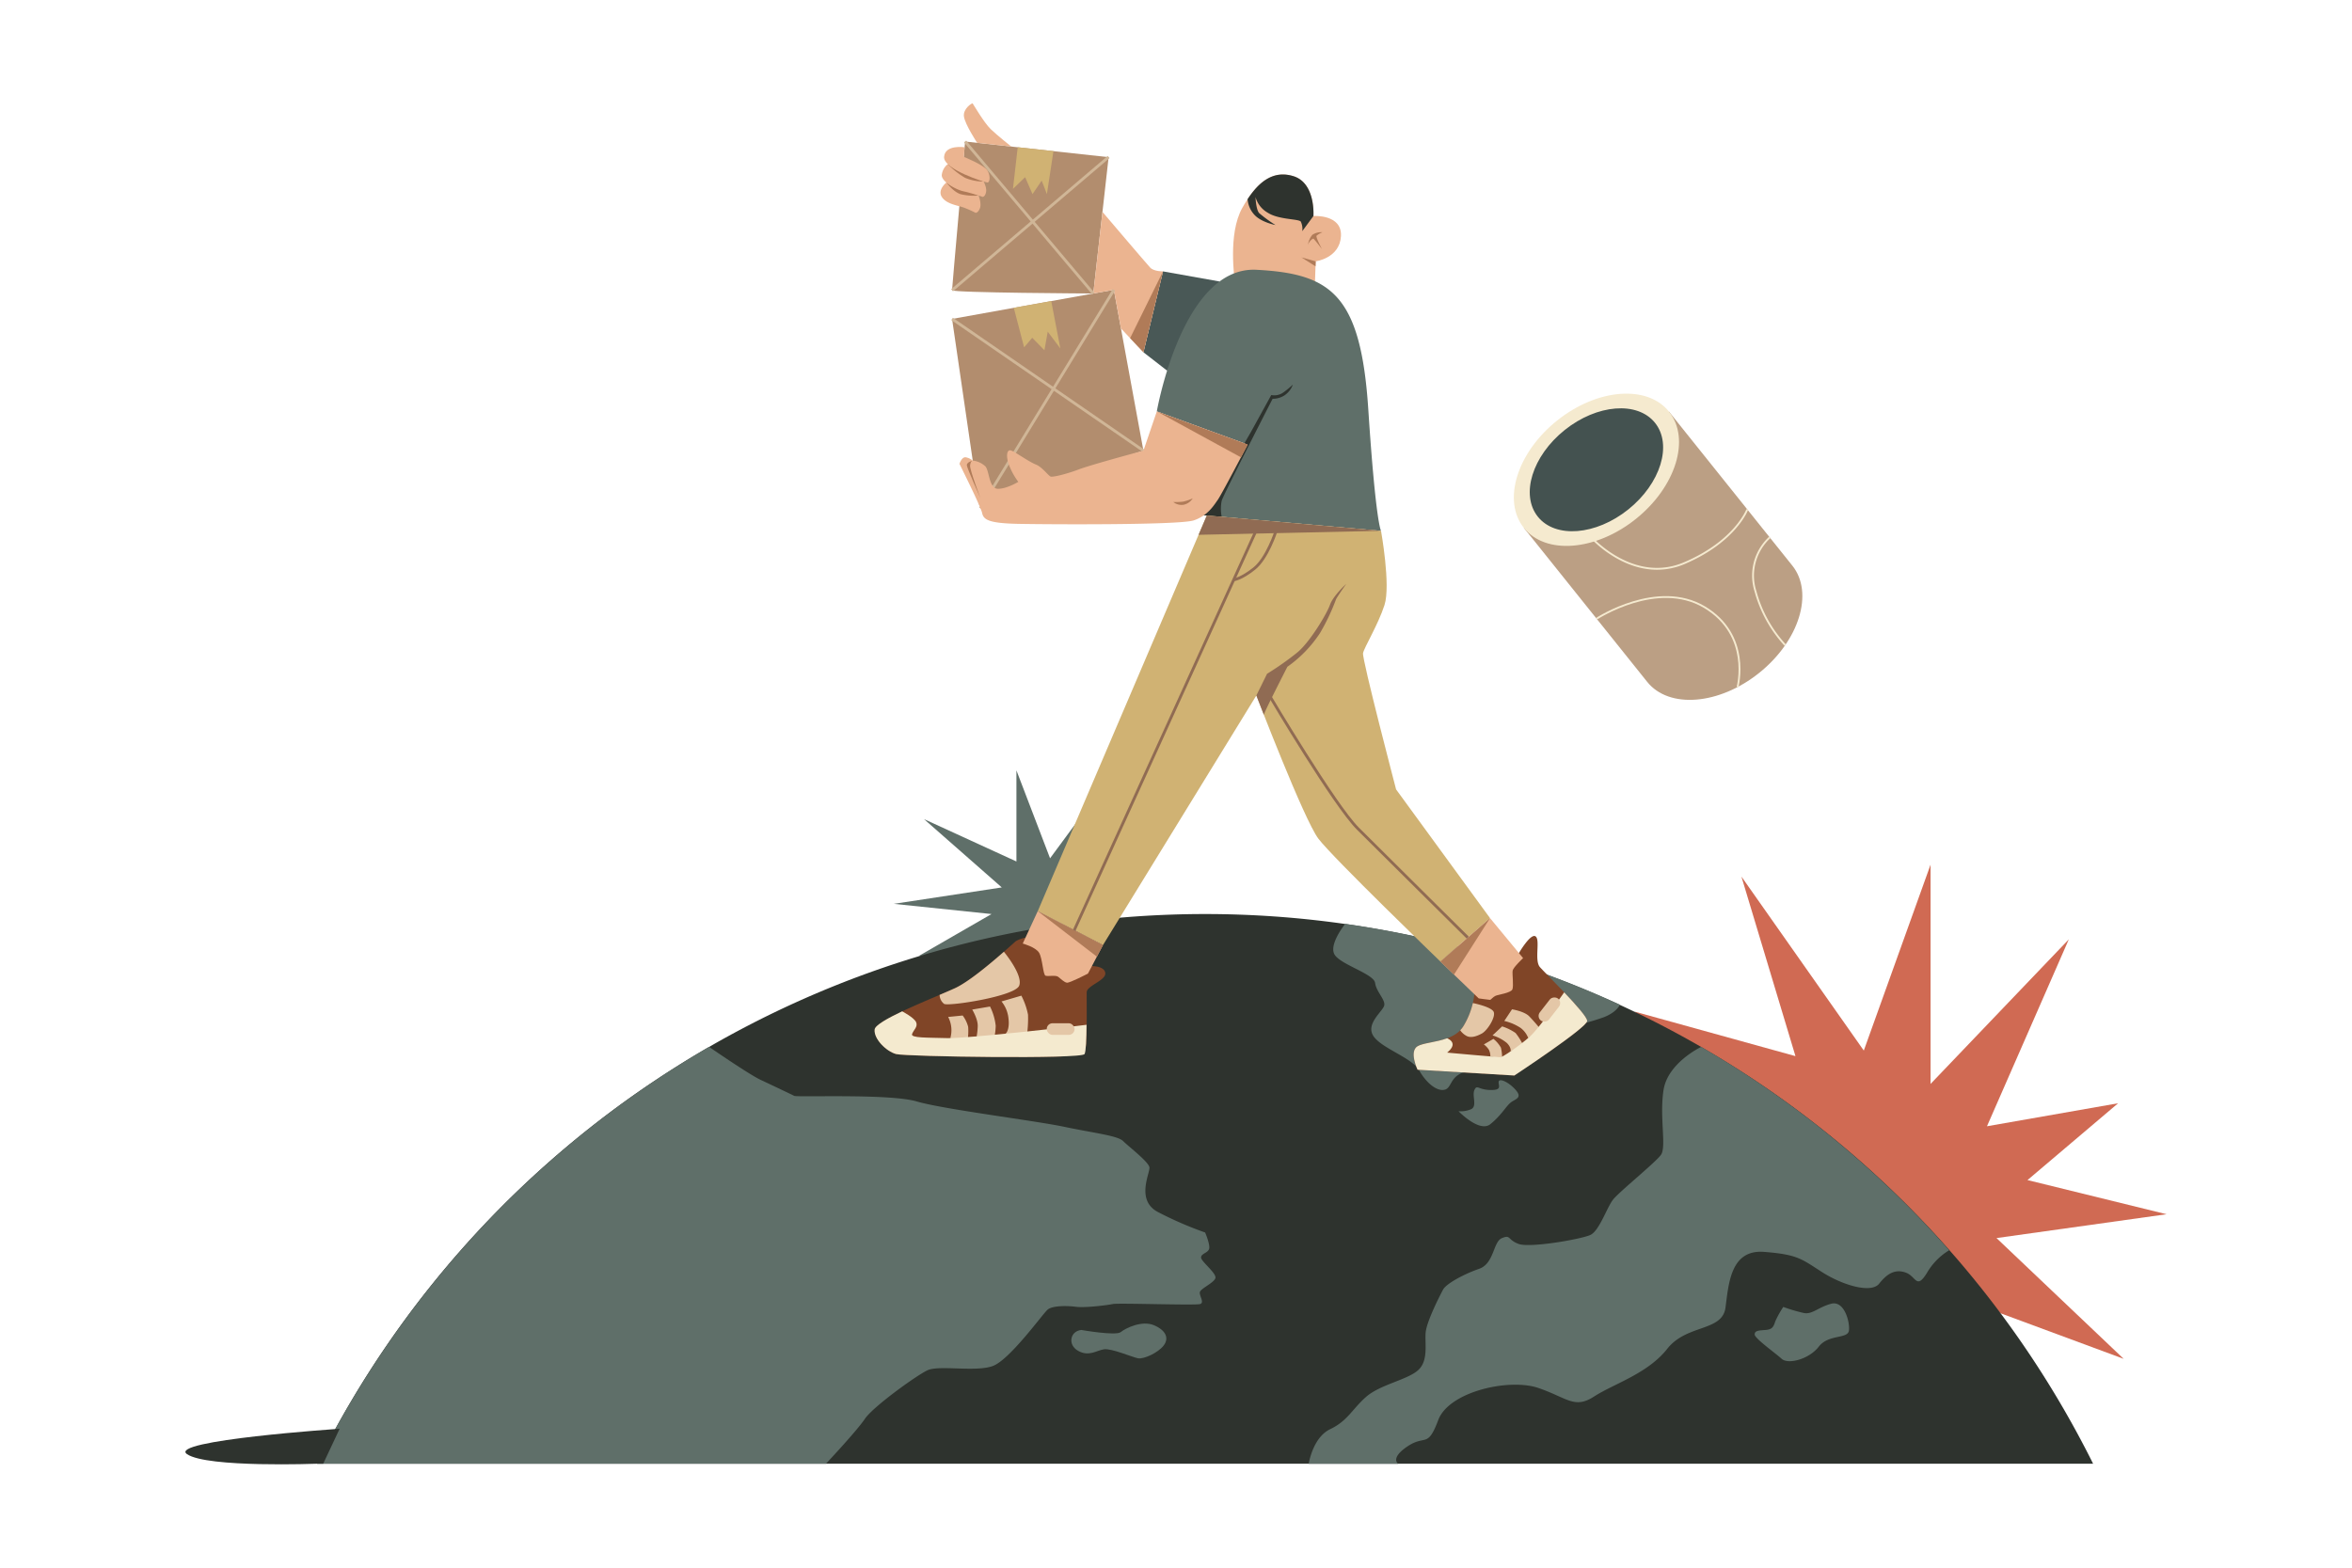 <svg viewBox="0 0 600 400" xmlns="http://www.w3.org/2000/svg" id="Illustration">
   <defs>
      <style>.cls-1{fill:#5f6f69;}.cls-2{fill:#d06a53;}.cls-3{fill:#2e332e;}.cls-4{fill:#bb9f84;}.cls-5{fill:#f5eacf;}.cls-6{fill:#445250;}.cls-7{fill:#ebb490;}.cls-8{fill:#b07b58;}.cls-9{fill:#b28d6e;}.cls-10{fill:#d0b273;}.cls-11{fill:#495856;}.cls-12{fill:#906b53;}.cls-13{fill:#804527;}.cls-14{fill:#e4c7a7;}.cls-15{fill:#d0b697;}.cls-16{fill:#f4eacf;}</style>
   </defs>
   <g id="earth">
      <polygon points="234.34 243.94 252.939 233.22 228.006 230.619 255.557 226.43 235.709 208.996 259.293 219.808 259.293 196.562 267.874 218.997 279.827 202.785 278.551 238.523 234.34 243.94" class="cls-1"></polygon>
      <polygon points="416.976 258.11 458.026 269.474 444.241 223.659 475.46 268.055 492.488 220.618 492.488 276.569 527.761 239.674 506.881 287.369 540.33 281.501 517.22 301.098 552.696 309.815 509.314 315.897 541.749 346.71 510.308 335.07 416.976 258.11" class="cls-2"></polygon>
      <path d="M533.954,373.471a253.062,253.062,0,0,0-453.052,0Z" class="cls-3"></path>
      <path d="M236.554,349.65c2.94-1.419,12.366.506,16.725-1.115s12.771-13.38,13.987-14.393,4.866-1.014,7.2-.71,8.007-.405,9.426-.709,21.185.4,22.3,0-.305-2.129-.1-3.041,3.548-2.332,3.953-3.548-3.649-4.257-3.649-5.271,1.622-1.115,2.027-2.128-.99-4.257-.99-4.257a92.318,92.318,0,0,1-12.127-5.271c-5.617-3.041-1.884-9.933-2.087-11.352s-5.27-5.271-6.689-6.69-7.3-2.027-15-3.649-30.813-4.46-37.705-6.487-30.409-1.014-31.219-1.419-5.474-2.635-8.515-4.054-13.115-8.383-13.2-8.444A254.168,254.168,0,0,0,80.9,373.471H210.707s7.906-8.415,9.934-11.455S233.615,351.069,236.554,349.65Z" class="cls-1"></path>
      <path d="M275.848,339.345s8.852,1.554,10.068.54,5.406-3.04,8.447-1.757,3.945,3.311,2.48,5.2-5.115,3.513-6.534,3.243-6.758-2.568-8.65-2.3-3.851,1.959-6.622.4S273.01,339.615,275.848,339.345Z" class="cls-1"></path>
      <path d="M350.79,250.793c.3,2.255,2.636,4.256,2.332,5.739s-4.866,4.7-2.737,7.853,9.832,5.489,11.656,8.732,4.663,5.575,6.69,4.865.964-5.068,8.591-4.763,9.755,1.52,9.147-1.318,1.014-2.129,5.068-3.75.778-4.725,5.609-5.606a65.109,65.109,0,0,0,12.028-3.01c3.268-1.288,4.039-3.1,4.072-3.182a251.143,251.143,0,0,0-70.077-20.628c-.044.054-4.431,5.476-2.616,8S350.486,248.537,350.79,250.793Z" class="cls-1"></path>
      <path d="M372.072,283.529s5.339,5.541,8.109,3.311,3.987-4.527,5.136-5.473,3.176-1.164,1.351-3.251-4.257-3.1-4.358-2.087.98,2.147-2.129,2.087-3.378-1.494-4.054,0,.828,4.264-.937,4.94A6.742,6.742,0,0,1,372.072,283.529Z" class="cls-1"></path>
      <path d="M359.093,369.023c4.562-3.041,5.068.608,7.805-6.69s18.144-10.744,25.577-8.176,9.19,5.405,14.19,2.162,13.65-5.811,18.65-12.163,14.056-4.325,14.866-10.542,1.352-14.866,9.866-14.19,9.46,1.757,14.731,5.135,12.569,5.542,14.6,2.974,4.054-3.784,6.757-2.838,2.7,4.459,5.406.135A16.345,16.345,0,0,1,497.246,319a254.14,254.14,0,0,0-63.274-51.877c-.138.065-8.53,4.093-9.6,11-1.081,6.968.811,14.536-.676,16.563s-10.541,9.325-12.163,11.352-3.513,7.974-5.811,9.055-15.432,3.379-18.325,2.3-1.947-2.433-4.245-1.487-1.941,6.487-5.836,7.839-8.354,3.784-9.165,5.27-4.189,8.109-4.46,10.947.811,7.3-2.027,9.731-9.663,3.615-13.21,6.757-4.663,6.082-9.123,8.21-5.473,8.821-5.473,8.821h22.806S354.532,372.064,359.093,369.023Z" class="cls-1"></path>
      <path d="M454.917,333.466a26.066,26.066,0,0,0-2.027,3.649c-.473,1.486-.811,2.095-2.5,2.23s-2.771.135-2.771,1.148,5.271,4.731,6.893,6.217,6.96.135,9.46-3.108,7.433-1.892,7.7-4.122-1.217-7.7-4.528-6.825-4.8,2.77-6.96,2.365A41.179,41.179,0,0,1,454.917,333.466Z" class="cls-1"></path>
      <path d="M80.9,373.471s-28.046,1.079-33.182-2.434,38.923-6.487,38.923-6.487l-4.19,8.921Z" class="cls-3"></path>
   </g>
   <g id="object">
      <path d="M388.74,134.692,420.2,173.975c5.55,6.931,18.338,5.911,28.563-2.277s14.016-20.444,8.466-27.375L425.77,105.04Z" class="cls-4"></path>
      <ellipse transform="translate(14.439 280.862) rotate(-38.687)" ry="16.077" rx="23.72" cy="119.866" cx="407.255" class="cls-5"></ellipse>
      <ellipse transform="translate(14.439 280.862) rotate(-38.687)" ry="12.98" rx="19.151" cy="119.866" cx="407.255" class="cls-6"></ellipse>
      <path d="M422.711,145.372c-9.677,0-16.8-7.933-16.887-8.032l.353-.31c.1.12,10.679,11.886,23.459,6.425,12.829-5.484,15.855-13.476,15.884-13.555l.441.159c-.029.082-3.109,8.256-16.141,13.827A17.935,17.935,0,0,1,422.711,145.372Z" class="cls-5"></path>
      <path d="M455.25,164.769A33.1,33.1,0,0,1,447.6,150.93a13.5,13.5,0,0,1,3.719-13.99l.294.366a13.024,13.024,0,0,0-3.562,13.5,32.585,32.585,0,0,0,7.527,13.627Z" class="cls-5"></path>
      <path d="M443.471,175.374l-.452-.127c.037-.13,3.494-13.078-8.331-20.135-11.857-7.079-27.111,2.844-27.265,2.945l-.259-.392c.155-.1,15.655-10.183,27.765-2.956C447.066,161.954,443.508,175.24,443.471,175.374Z" class="cls-5"></path>
   </g>
   <g data-name="man bringing box" id="man_bringing_box">
      <path d="M314.952,71.974c.086-.676-1.817-12.211,1.969-18.948,3.3-5.878,7.279-9.849,13.014-8.083s5.117,10.174,5.117,10.174,7.32-.515,7.029,5.122-6.446,6.445-6.446,6.445l-.181,5.25Z" class="cls-7"></path>
      <path d="M333.662,62.5a5.054,5.054,0,0,1,1.125-2.591,4.162,4.162,0,0,1,2.592-.656,5.573,5.573,0,0,0-1.522.89c-.274.369,1.394,3.4,1.35,3.361s-1.958-2.533-2.158-2.607S333.866,61.668,333.662,62.5Z" class="cls-8"></path>
      <polygon points="335.591 67.957 331.994 65.668 335.635 66.684 335.591 67.957" class="cls-8"></polygon>
      <path d="M246.2,36.109l13.422,1.464,23.19,2.53L278.9,74.886s-36.026-.168-36.026-.833S246.2,36.109,246.2,36.109Z" class="cls-9"></path>
      <path d="M258.406,48.2l3.107-2.995,1.886,4.326,2.33-3.439s1.331,3.329,1.331,3.439,1.674-10.966,1.674-10.966l-9.11-.994Z" class="cls-10"></path>
      <polygon points="242.874 81.375 284.146 73.942 291.69 114.992 249.789 128.786 242.874 81.375" class="cls-9"></polygon>
      <polygon points="261.254 88.623 263.325 86.183 266.431 89.363 267.282 84.629 270.499 88.919 268.172 76.819 258.62 78.539 261.254 88.623" class="cls-10"></polygon>
      <polygon points="311.116 71.823 296.683 69.245 291.69 89.881 297.733 94.573 311.116 71.823" class="cls-11"></polygon>
      <path d="M295.107,104.97s6.457-37.13,25.429-36.132,26.59,6.25,28.513,35.54,3.255,31.065,3.255,31.065l-45.414-3.994a63.775,63.775,0,0,0,6.065-8.1c2.108-3.625,5.325-9.912,5.325-9.912Z" class="cls-1"></path>
      <path d="M329.818,98.128a5.66,5.66,0,0,1-2.292,2.847,5.574,5.574,0,0,1-2.885.777s-12.481,24.334-12.981,26a10.4,10.4,0,0,0,0,4.118l-4.77-.419,12.315-21.394,5.1-9.264a3.965,3.965,0,0,0,2.968-.583A24.166,24.166,0,0,0,329.818,98.128Z" class="cls-3"></path>
      <path d="M281.243,54.068s11.242,13.217,12.176,14.215,3.264.962,3.264.962L291.69,89.881,285.957,83.8l-1.811-9.857-5.246.944Z" class="cls-7"></path>
      <path d="M249.275,36.444s-3.073-4.662-3.369-6.7,2.108-3.513,2.219-3.365,2.922,4.955,4.623,6.582,5.224,4.428,5.224,4.428Z" class="cls-7"></path>
      <polygon points="296.683 69.245 288.296 86.28 291.69 89.881 296.683 69.245" class="cls-8"></polygon>
      <path d="M248.865,54.3a26.552,26.552,0,0,0-2.984-1.331c-1.528-.555-4.487-.888-5.633-2.737s1.183-3.661,1.183-3.661l8.213,3.316s.811,2.046.33,3.267S248.865,54.3,248.865,54.3Z" class="cls-7"></path>
      <path d="M352.3,135.443s2.514,13.905.887,18.935-5.177,10.8-5.473,12.278,8.432,34.763,8.432,34.763l23.964,32.84-12.648,11.094s-27.44-26.479-31.139-31.36S320.5,177.454,320.5,177.454l-39.127,63.683-16.642-8.653,43.127-100.95Z" class="cls-10"></path>
      <path d="M343.428,148.978s-3.329,3.033-4.142,5.326-5.03,9.393-8.284,12.13a74.035,74.035,0,0,1-7.766,5.473l-2.737,5.547s2.055,5.284,1.923,4.946,5.991-12.268,5.991-12.268a32.009,32.009,0,0,0,8.321-8.6,53.875,53.875,0,0,0,4.105-8.654C341.338,151.937,343.428,148.978,343.428,148.978Z" class="cls-12"></path>
      <polygon points="352.304 135.443 305.753 136.457 307.857 131.534 352.304 135.443" class="cls-12"></polygon>
      <path d="M278.55,246.5s3.266-.033,3.414,1.816-4.66,3.18-4.734,4.808.222,14.5-.518,15.828-45.562.666-48.076,0-5.77-3.92-5.474-6.287,15.237-8.136,20.414-10.5,14.941-11.538,15.607-12.056a7.916,7.916,0,0,1,2.419-.863Z" class="cls-13"></path>
      <path d="M260,251.492c1.036-2.736-3.906-8.648-3.906-8.648h0c-3.467,3.045-9.028,7.721-12.514,9.314-.992.454-2.345,1.033-3.883,1.689h0a3.008,3.008,0,0,0,1.147,2.3C241.949,256.818,258.961,254.229,260,251.492Z" class="cls-14"></path>
      <path d="M242.431,264.878a7.289,7.289,0,0,0-.556-5.4l3.7-.37A8.1,8.1,0,0,1,246.979,262a14.641,14.641,0,0,1-.259,4.031Z" class="cls-14"></path>
      <path d="M249.146,264.436a16.571,16.571,0,0,0,.273-2.515c.111-1.849-1.405-4.327-1.405-4.327l4.541-.776a14.42,14.42,0,0,1,1.45,4.881,16.045,16.045,0,0,1-.554,3.884Z" class="cls-14"></path>
      <path d="M256.522,263.749c.12-.012,1.108-1.125.738-3.936a8.093,8.093,0,0,0-1.775-4.29l5.066-1.479a18.167,18.167,0,0,1,1.7,4.853,29.816,29.816,0,0,1-.37,5.761Z" class="cls-14"></path>
      <path d="M387.479,243.174s2.99-5.143,4.247-4.255-.369,6.139,1.11,7.84,12.13,12.056,12.056,13.757-18.565,13.9-18.565,13.9l-24.7-1.479s-2.219-4.66,0-5.991,9.1-.888,11.686-5.1a19.127,19.127,0,0,0,2.787-8.191Z" class="cls-13"></path>
      <path d="M375.729,255.931v0a19.988,19.988,0,0,1-2.419,5.913,5.994,5.994,0,0,1-.786,1l-.02.042a4.687,4.687,0,0,0,1.62,1.438c1.054.555,2.441.167,3.883-.61s3.55-4.16,3.051-5.492S375.729,255.931,375.729,255.931Z" class="cls-14"></path>
      <path d="M380.2,269.559a3.922,3.922,0,0,0-.366-1.684,5.219,5.219,0,0,0-1.3-1.386l2.441-1.415a7.632,7.632,0,0,1,1.914,2.242,11.606,11.606,0,0,1,.305,2.917Z" class="cls-14"></path>
      <path d="M385.356,268.263s.278-.915-.943-2.135a10.408,10.408,0,0,0-3.661-1.941l2.441-2.3a12.759,12.759,0,0,1,3.439,1.692,15.992,15.992,0,0,1,2.025,3.3Z" class="cls-14"></path>
      <path d="M389.849,264.851a5.863,5.863,0,0,0-1.941-2.578,12.9,12.9,0,0,0-4.16-1.775l1.969-2.968s3.051.471,4.354,1.747a47.616,47.616,0,0,1,3.135,3.606Z" class="cls-14"></path>
      <path d="M270.573,269.717s15.533,1.968,17.086.636-10.481-3.4-10.481-3.4Z" class="cls-3"></path>
      <path d="M392.3,270.393s13.669,1.255,14.945,2.531-20.913,1.5-20.913,1.5Z" class="cls-3"></path>
      <path d="M249.644,49.891a14.107,14.107,0,0,1-4.637-.357c-1.856-.611-3.576-2.959-3.576-2.959Z" class="cls-8"></path>
      <path d="M250.677,50.236s-2.75-.961-4.8-1.4-5.67-2.478-5.633-4.142a4.16,4.16,0,0,1,1.528-2.823l8.753,3.673s1.257,2.034,1.035,3.366S250.677,50.236,250.677,50.236Z" class="cls-7"></path>
      <path d="M250.949,46.324a12.127,12.127,0,0,1-4.747-.951,19.847,19.847,0,0,1-4.426-3.507Z" class="cls-8"></path>
      <path d="M245.881,40.029s5.187,2.057,6.045,3.525.51,3.021,0,3.021-11.308-3.328-11.086-6.546,5.231-2.456,5.231-2.456Z" class="cls-7"></path>
      <rect transform="translate(40.967 276.693) rotate(-58.576)" height="0.722" width="65.328" y="101.466" x="234.472" class="cls-15"></rect>
      <rect transform="translate(25.715 183.989) rotate(-40.407)" height="0.722" width="52.449" y="56.695" x="236.619" class="cls-15"></rect>
      <rect transform="translate(26.057 182.318) rotate(-40.138)" height="50.723" width="0.721" y="30.136" x="262.19" class="cls-15"></rect>
      <rect transform="translate(34.824 262.63) rotate(-55.447)" height="59.271" width="0.722" y="68.547" x="266.921" class="cls-15"></rect>
      <path d="M248.147,117.524a3.884,3.884,0,0,0-1.686-.823c-1.11-.267-1.7,1.656-1.7,1.656s5.4,10.8,5.769,12.5,1.479,2.663,9.393,2.811,40.926.328,44.6-.888,5.251-4.031,6.139-5.251,7.618-14.091,7.618-14.091l-23.173-8.468-3.417,10.022s-13.129,3.513-16.457,4.77-6.583,2-7.175,1.849-2.145-2.44-3.846-3.106-4.733-2.872-6.139-3.507-1.553,1.838-.37,4.374a17.142,17.142,0,0,0,2.071,3.571s-2.884,1.775-5.177,1.775-2.182-4.4-3.18-5.677A5.511,5.511,0,0,0,248.147,117.524Z" class="cls-7"></path>
      <polygon points="295.107 104.97 316.584 116.701 318.28 113.438 295.107 104.97" class="cls-8"></polygon>
      <path d="M299.308,128.083a3.317,3.317,0,0,0,2.663.7,3.583,3.583,0,0,0,2.293-1.627,12.265,12.265,0,0,1-2.478.841A15.093,15.093,0,0,1,299.308,128.083Z" class="cls-8"></path>
      <path d="M248.147,117.524s-.558.075-.669,1.24,2.649,8.376,2.649,8.376-3.407-7.6-3.481-8.413S248.147,117.524,248.147,117.524Z" class="cls-8"></path>
      <path d="M404.892,260.517c.039-.892-2.869-4.161-5.859-7.316-2.594,3.69-6.829,9.552-8.712,11.236-2.81,2.515-7.051,5.326-7.556,5.326s-13.6-1.184-13.6-1.184,1.48-1.109,1.406-2.145-1.406-1.51-1.406-1.51h-.006c-2.867,1.05-6.134,1.185-7.538,2.027-2.219,1.331,0,5.991,0,5.991l24.7,1.479S404.818,262.218,404.892,260.517Z" class="cls-16"></path>
      <path d="M228.6,268.947c2.514.666,47.337,1.332,48.076,0,.359-.644.474-4,.506-7.47,0,.076-30.461,3.551-35.565,3.4s-9.319,0-8.949-1.036,1.553-1.849,1.035-3.032-3.553-2.763-3.56-2.766c-3.813,1.813-6.884,3.555-7.017,4.615C222.827,265.028,226.081,268.282,228.6,268.947Z" class="cls-16"></path>
      <path d="M264.73,232.484l-3.828,8.265s3.273.888,4.161,2.33,1,5.658,1.664,5.88,2.552-.222,3.218.278,1.5,1.386,2.218,1.5,5.381-2.33,5.381-2.33l3.828-7.267Z" class="cls-7"></path>
      <path d="M380.114,234.259l8.432,10.207s-2.515,2.367-2.663,3.18.3,3.92-.074,4.808-3.624,1.331-4.29,1.627-1.183,1.036-1.405,1.036-2.885-.37-2.885-.37l-9.763-9.394Z" class="cls-7"></path>
      <polygon points="264.73 232.484 279.815 244.094 281.372 241.137 264.73 232.484" class="cls-8"></polygon>
      <polygon points="380.114 234.259 370.915 248.672 367.466 245.353 380.114 234.259" class="cls-8"></polygon>
      <rect transform="matrix(0.414, -0.91, 0.91, 0.414, 4.519, 379.796)" height="0.721" width="111.976" y="186.027" x="241.289" class="cls-12"></rect>
      <path d="M314.852,148.272l-.075-.717c.015,0,1.8-.237,4.979-2.779,3.2-2.563,5.407-9.374,5.429-9.443l.687.22c-.092.288-2.29,7.087-5.665,9.787S314.932,148.264,314.852,148.272Z" class="cls-12"></path>
      <path d="M374.183,239.5c-.22-.219-22.128-21.913-28.052-27.836-5.954-5.954-22.054-33.091-22.737-34.243l.622-.367c.166.282,16.735,28.21,22.625,34.1,5.923,5.922,27.829,27.614,28.049,27.833Z" class="cls-12"></path>
      <rect rx="1.484" height="2.968" width="7.101" y="261.084" x="267.023" class="cls-14"></rect>
      <rect transform="matrix(0.614, -0.789, 0.789, 0.614, -50.687, 411.393)" rx="1.484" height="2.968" width="7.101" y="256.046" x="391.805" class="cls-14"></rect>
      <path d="M318.268,50.809a6.572,6.572,0,0,0,1.811,4.082c1.782,1.862,5.308,2.528,5.308,2.528a35.053,35.053,0,0,1-4.168-3.041c-.829-.908-.936-4.1-.936-4.1a6.652,6.652,0,0,0,3.154,4.015c2.78,1.788,7.83,1.518,8.4,2.249a4.356,4.356,0,0,1,.376,2.437l2.843-3.859s.618-8.408-5.117-10.174C324.958,43.41,321.306,46.2,318.268,50.809Z" class="cls-3"></path>
   </g>
</svg>

